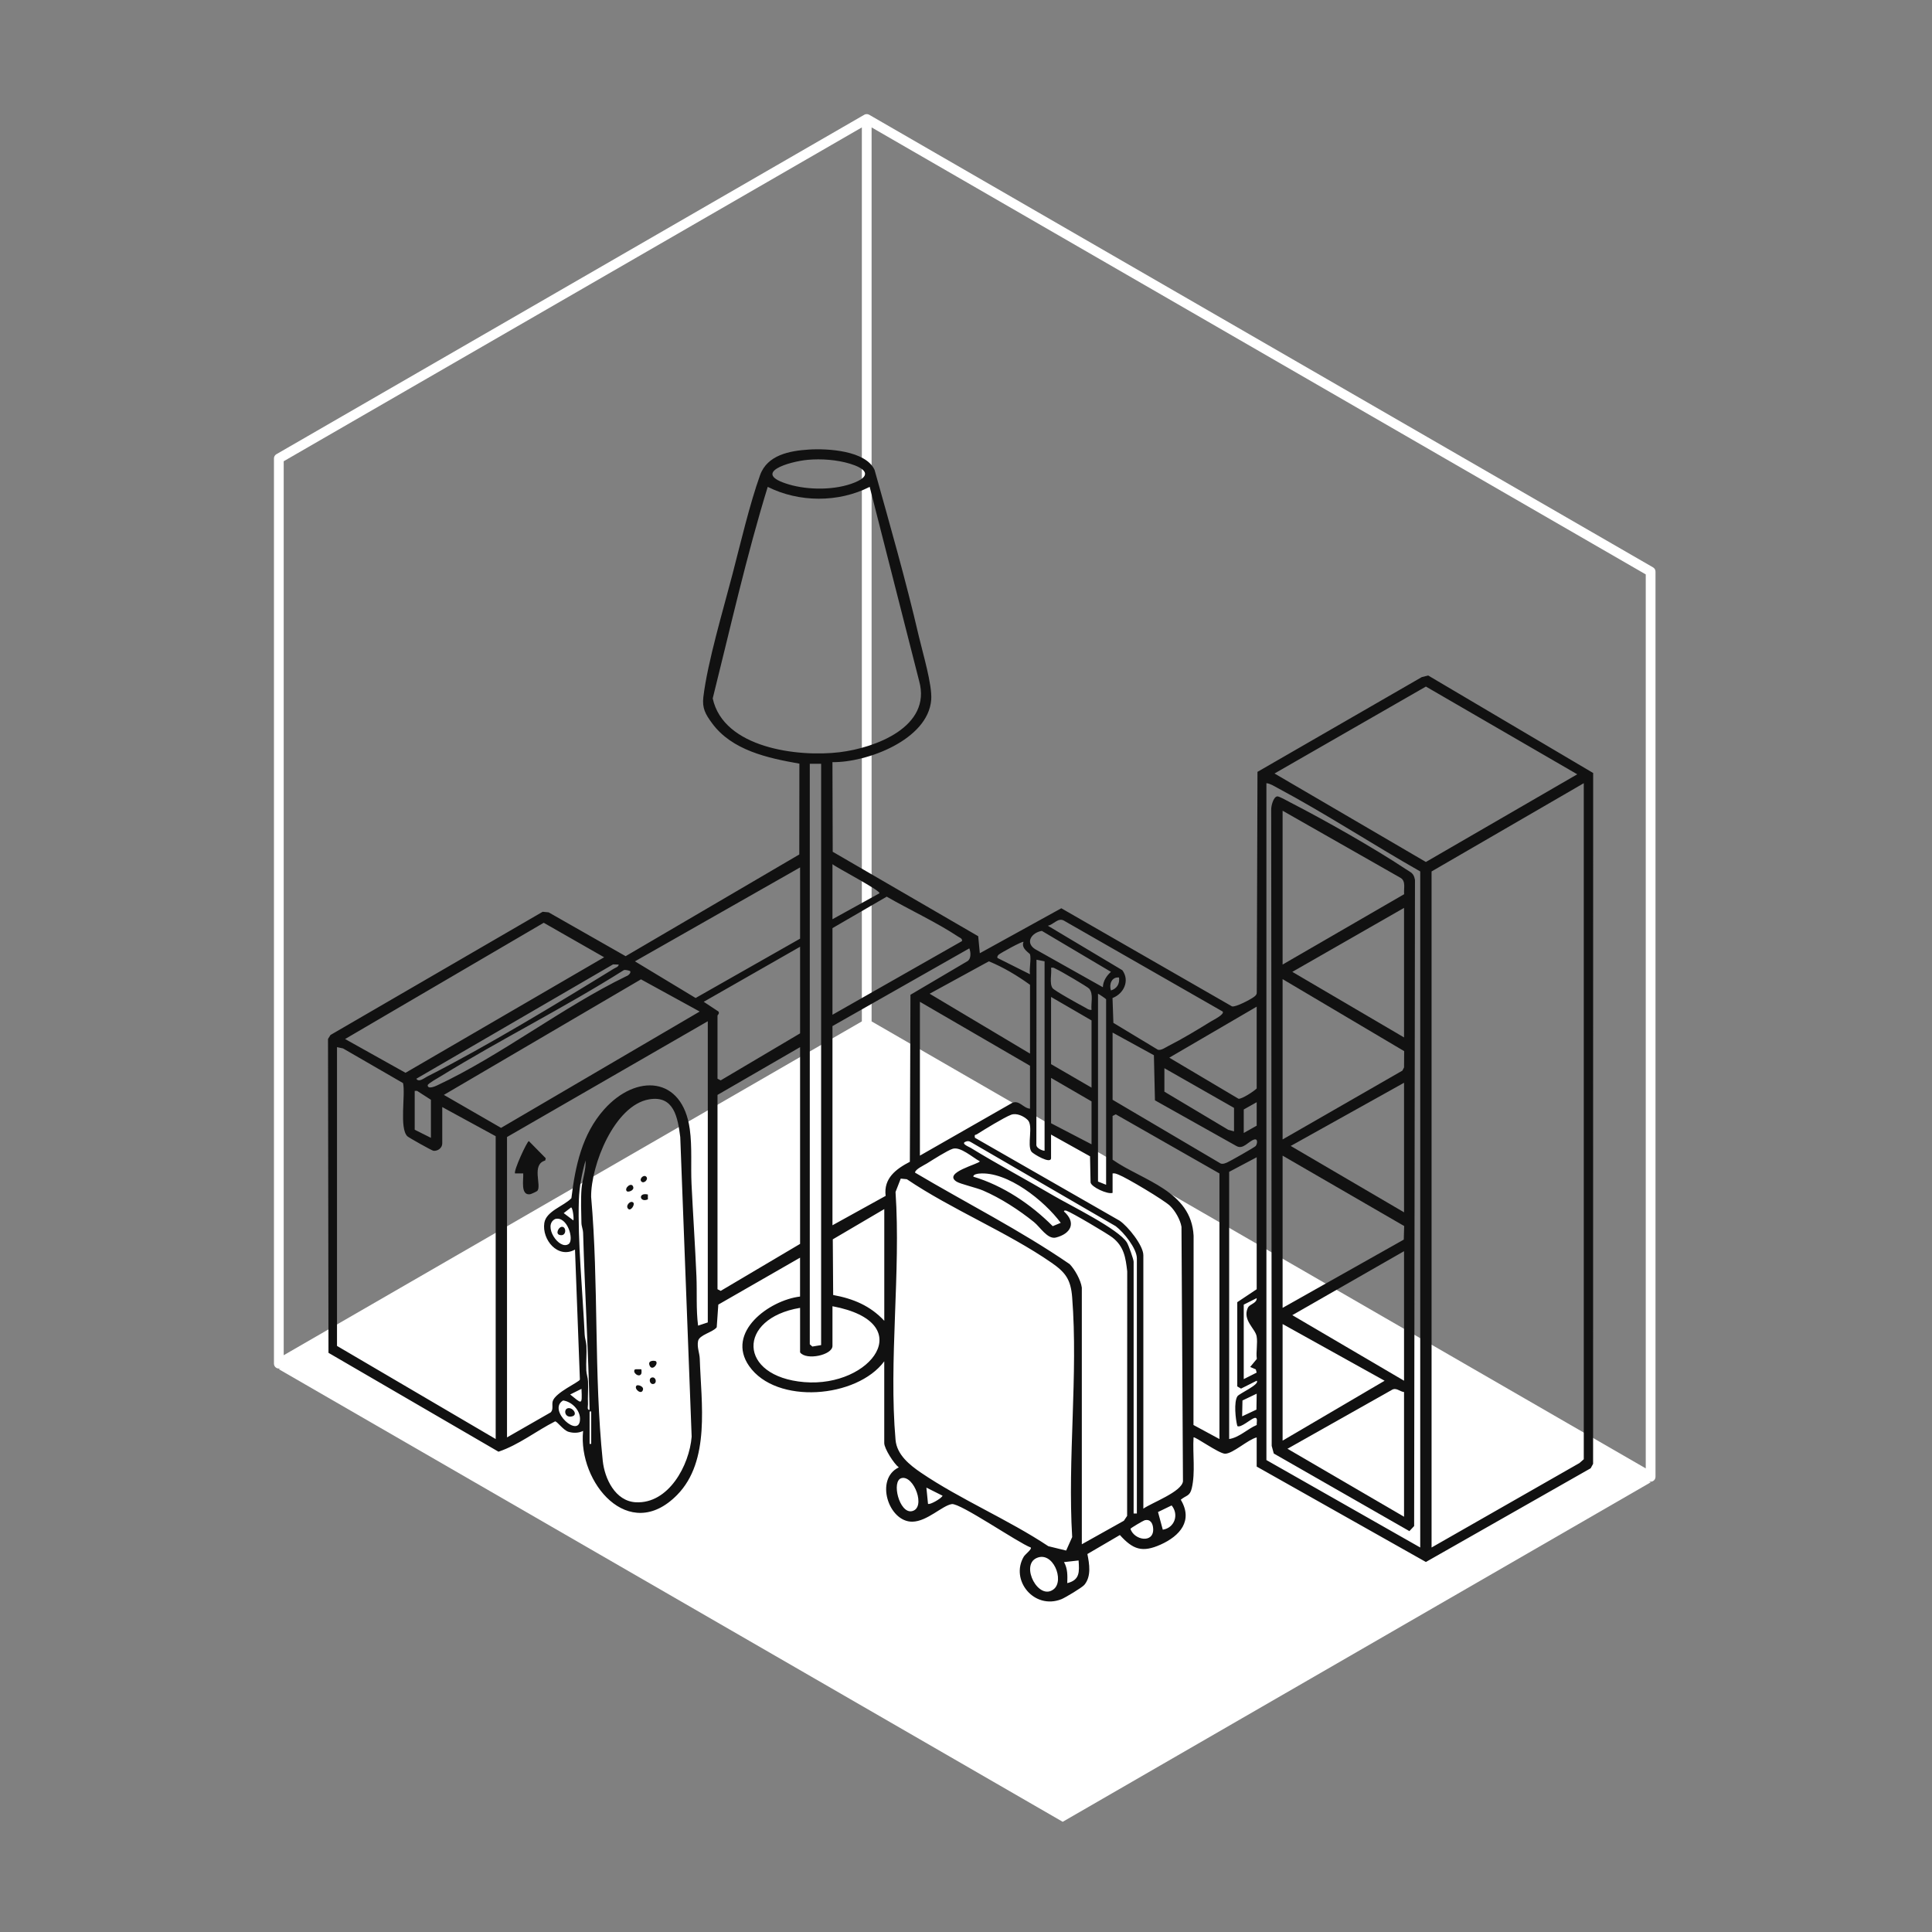 <svg width="313" height="313" viewBox="0 0 313 313" fill="none" xmlns="http://www.w3.org/2000/svg">
<rect x="0" y="0" width="313" height="313" fill="#808080" stroke="none"/>
<path d="M140.315 18.491C140.468 18.471 140.625 18.496 140.766 18.565C140.781 18.573 140.797 18.581 140.812 18.59L267.81 91.92C268.055 92.061 268.205 92.322 268.205 92.604V239.26C268.205 239.542 268.054 239.803 267.81 239.944C267.612 240.059 267.377 240.08 267.165 240.009L267.415 240.154L172.167 295.147L45.172 221.821L45.421 221.676C45.209 221.747 44.975 221.725 44.777 221.611C44.532 221.47 44.382 221.209 44.382 220.927V74.271C44.382 73.989 44.533 73.728 44.777 73.587L140.022 18.59C140.114 18.537 140.214 18.504 140.315 18.491ZM141.207 165.474L266.625 237.891V93.059L141.207 20.642V165.474ZM45.962 74.726V219.558L139.627 165.474V20.642L45.962 74.726Z" fill="white"/>
<g clip-path="url(#clip0_2198_6387)">
<path d="M129.62 203.75L116.372 211.356L116.114 215.033C115.477 215.857 113.293 216.248 113.094 217.258C112.894 218.268 113.339 219.2 113.368 220.135C113.59 227.274 115.128 236.673 109.697 242.194C101.879 250.143 93.616 240.155 94.468 231.821C93.734 232.182 92.883 232.197 92.097 231.961C91.253 231.708 90.254 230.25 89.929 230.276C86.849 231.832 84.05 234.085 80.76 235.187L53.216 219.167L53.14 168.32L53.543 167.674L87.911 147.718L88.88 147.807L101.357 154.909L129.492 138.429L129.508 123.718C124.4 122.816 118.583 121.578 115.348 117.154C114.298 115.718 113.729 114.747 113.95 112.916C114.634 107.237 117.181 98.749 118.679 92.986C119.966 88.037 121.449 81.695 123.135 76.981C124.299 73.723 127.887 73.032 131.053 72.832C134.111 72.638 140.238 72.996 141.686 76.121C144.182 85.059 146.754 94.015 148.853 103.059C149.462 105.684 151.055 110.952 150.864 113.371C150.358 119.847 140.444 123.551 134.864 123.474L134.906 137.994L158.478 151.674L158.738 154.431L171.94 147.146L199.596 163.043C200.204 163.197 202.625 161.91 203.174 161.49C203.512 161.23 203.64 161.066 203.608 160.613L203.721 125.048L230.344 109.694L231.382 109.438L258.106 125.233L258.094 237.154L257.702 237.871L231.007 253.054L203.594 237.596V232.875C202.203 233.197 199.735 235.513 198.479 235.514C197.484 235.514 193.537 232.642 193.365 232.875C193.201 235.503 193.685 238.556 193.075 241.113C192.76 242.432 192.208 242.206 191.295 242.969C193.336 246.375 191.142 248.841 188.032 250.237C185.058 251.571 183.549 251.039 181.43 248.687L176.166 251.765C176.481 253.358 176.84 255.366 175.671 256.765C175.306 257.201 172.553 258.847 171.956 259.084C167.527 260.832 163.624 256.003 165.856 252.197C166.079 251.815 167.198 250.989 167.001 250.713C164.954 249.961 155.566 243.479 154.206 243.676C152.681 243.897 150.224 246.474 147.835 246.525C143.935 246.609 141.689 239.588 145.613 237.729C144.808 237.121 143.256 234.675 143.256 233.794V220.546C138.817 226.527 125.772 227.611 121.369 221.317C117.53 215.828 124.625 210.647 129.615 210.052V203.757L129.62 203.75ZM130.88 74.494C127.931 74.759 121.534 76.62 127.788 78.479C130.971 79.425 135.381 79.44 138.484 78.163C141.48 76.932 139.933 75.802 137.7 75.124C135.598 74.486 133.062 74.298 130.88 74.494ZM140.898 78.876C135.846 81.453 129.439 81.417 124.377 78.876C120.906 90.166 118.331 101.691 115.466 113.15C117.219 121.196 129.254 122.685 136.013 121.867C141.822 121.163 150.96 117.745 148.913 110.344L140.897 78.876H140.898ZM206.481 125.313L231.005 139.647L255.529 125.442L231.009 111.229L206.481 125.313ZM133.03 123.736H131.193V217.786L131.607 218.151L133.03 217.917V123.736ZM230.089 250.709V141.181C222.331 136.773 214.787 131.826 206.919 127.625C206.382 127.339 205.776 126.939 205.169 126.883V236.542L230.089 250.708V250.709ZM231.926 250.709L255.886 237.025L256.584 236.412V126.885L231.926 141.182V250.711V250.709ZM134.867 140.002V148.921L142.474 144.72C142.773 144.325 135.4 140.499 134.867 140.002ZM129.62 152.069V140.527L102.864 155.746L112.697 161.684L129.619 152.071L129.62 152.069ZM134.867 150.364V164.4L155.856 152.461C155.919 152.03 155.524 151.938 155.249 151.755C151.691 149.397 147.379 147.413 143.654 145.267L134.868 150.364H134.867ZM198.085 163.878L172.296 149.111C171.361 148.677 170.652 149.818 169.757 149.974L181.826 157.181C183.072 158.867 182.07 160.991 180.236 161.688L180.377 165.713L187.586 170.065C188.129 170.217 188.826 169.687 189.342 169.427C191.471 168.356 194.115 166.763 196.163 165.493C196.565 165.244 198.425 164.343 198.084 163.877L198.085 163.878ZM55.908 168.331L65.697 173.802L97.874 155.085L88.089 149.497L55.908 168.331ZM178.673 159.939C178.705 158.949 179.266 158.085 179.981 157.447L168.792 150.813C167.177 151.073 166.02 152.661 167.675 153.758L178.673 159.939ZM165.819 152.593C165.661 152.424 162.079 154.406 161.789 154.67C161.589 154.852 161.513 155.092 161.625 155.213L166.868 157.839C166.713 156.934 167.089 155.404 166.874 154.617C166.815 154.401 165.363 153.678 165.819 152.593ZM129.62 153.381L114.009 162.299L116.398 163.876C116.616 164.214 116.242 164.439 116.242 164.53V174.76L116.762 175.026L129.62 167.414V153.378V153.381ZM134.867 166.235V198.503L143.482 193.741C143.124 190.902 145.151 189.387 147.404 188.22L147.501 161.162L156.742 155.713C157.362 155.32 157.279 154.238 157.035 153.645L134.867 166.235ZM169.23 155.742L167.92 155.48L167.898 185.527C167.936 185.985 168.744 186.396 169.23 186.436V155.742ZM166.87 170.695V159.545C164.844 158.075 162.485 156.665 160.202 155.744L150.607 160.991L166.87 170.694V170.695ZM100.239 156.27L99.32 156.239L67.455 174.762C67.831 175.416 68.741 174.649 69.201 174.414C78.894 169.48 90.122 162.673 99.458 156.927C99.739 156.754 100.18 156.666 100.239 156.27ZM176.837 163.611C176.714 162.497 177.189 161.087 176.466 160.18C176.231 159.884 171.823 157.313 171.211 157.04C170.899 156.901 170.693 156.687 170.282 156.792C170.409 157.737 169.983 159.335 170.525 160.088C170.821 160.501 174.835 162.719 175.616 163.127C176.007 163.332 176.367 163.655 176.837 163.609V163.611ZM102.075 157.317C102.042 157.277 101.233 157.044 101.044 157.181C91.415 163.263 81.163 168.361 71.47 174.322C71.092 174.554 69.295 175.557 69.291 175.81C69.282 176.551 70.584 175.953 70.869 175.819C81.099 171.033 91.183 163.143 101.471 158.152C101.777 158.06 102.299 157.601 102.074 157.316L102.075 157.317ZM181.296 158.366C180.094 158.227 179.64 159.479 179.988 160.463C180.971 160.142 181.409 159.404 181.296 158.366ZM113.355 163.878L103.842 158.661L71.911 177.382L81.175 182.724L113.356 163.878H113.355ZM179.199 191.945V161.906C179.199 161.822 178.121 161.1 177.887 160.988V191.42L179.199 191.945ZM176.838 176.205V165.317L170.281 161.514V172.401L176.838 176.205ZM166.87 179.615V172.662L149.032 162.3V187.222L163.981 178.68C165.142 178.169 165.785 179.544 166.868 179.615H166.87ZM203.595 163.088L189.434 171.352L200.644 178.004C201.106 178.116 203.15 176.81 203.595 176.336V163.088ZM114.668 165.449L82.14 184.206V232.871L89.227 228.81C89.69 228.346 89.385 227.589 89.541 227.025C89.939 225.596 93.85 223.914 93.948 223.504L93.155 202.44C90.382 203.996 87.764 200.835 88.186 198.126C88.488 196.188 91.376 195.389 92.572 194.114C93.196 188.913 94.303 183.745 97.872 179.738C103.05 173.925 110.559 174.318 111.75 182.925C112.15 185.815 111.893 188.934 112.033 191.823C112.275 196.79 112.617 201.803 112.829 206.769C112.942 209.441 112.754 212.105 113.095 214.766L114.668 214.242V165.446V165.449ZM180.248 167.286V178.173L197.754 188.496C198.145 188.63 198.447 188.468 198.798 188.334C199.186 188.186 203.246 185.872 203.423 185.673C203.695 185.368 203.833 184.437 203.21 184.608C202.265 184.867 201.406 186.299 200.314 185.667L187.112 178.262L186.941 170.954L180.248 167.286ZM54.597 169.646V218.049L80.305 233.134V184.075L71.647 179.353V185.257C71.647 185.964 70.938 186.516 70.218 186.436C69.977 186.409 66.215 184.302 65.997 184.087C64.66 182.775 65.718 177.384 65.297 175.472L55.572 169.852L54.597 169.646ZM129.62 169.646L116.242 177.385V208.867L116.762 209.132L129.62 201.521V169.646ZM199.922 183.288V179.485L188.641 173.057V176.861L198.991 183.039L199.922 183.288ZM176.838 185.387V178.434L170.281 174.63V181.977L176.838 185.387ZM69.811 184.337V178.173L67.576 176.733L67.186 176.73V183.026L69.809 184.337H69.811ZM105.155 178.105C99.536 179.074 95.716 188.785 95.769 193.903C97.011 207.907 96.204 222.735 97.649 236.643C97.952 239.557 99.679 243.191 102.986 243.379C108.316 243.679 111.686 237.389 112.054 232.75L110.206 184.211C109.804 181.048 109.193 177.41 105.155 178.106V178.105ZM203.595 178.566L201.497 179.746V183.55L203.595 182.369V178.566ZM170.279 183.812V187.616C170.279 188.691 167.359 186.928 167.11 186.588C166.331 185.523 167.466 182.384 166.49 181.437C165.843 180.809 164.677 180.268 163.795 180.605C162.672 181.033 159.444 183.009 158.287 183.749C158.03 183.913 157.819 183.722 157.951 184.333L181.384 197.761C182.733 198.669 185.232 201.777 185.232 203.357V244.413C186.663 243.426 191.426 241.686 191.65 239.995L191.41 198.751C191.211 197.588 190.399 196.175 189.556 195.357C188.615 194.442 182.501 190.793 181.225 190.31C180.895 190.185 180.622 190.04 180.248 190.108V193.257C179.424 193.532 176.787 192.303 176.682 191.563L176.594 187.332L170.278 183.811L170.279 183.812ZM197.561 190.109L180.768 180.531L180.248 180.796V187.88C185.241 191.333 193 192.934 193.373 200.201L193.352 230.861L197.56 233.135V190.111L197.561 190.109ZM184.183 245.201V203.883C184.183 202.257 182.036 199.615 180.755 198.653L157.349 185.065C156.995 184.839 156.762 184.813 156.372 184.989C155.684 185.299 157.022 185.815 157.25 185.955C161.655 188.656 166.266 191.112 170.723 193.731C173.361 195.28 181.234 199.122 182.569 201.297C182.828 201.72 183.656 204.014 183.656 204.408V245.203H184.181L184.183 245.201ZM175.264 208.604V250.185L182.077 246.374L182.603 245.589L182.619 205.97C182.364 203.74 182.1 201.947 180.23 200.489C179.427 199.864 173.548 196.385 172.766 196.146C172.631 196.104 172.338 196.074 172.379 196.273C174.433 198.116 173.462 199.889 171.064 200.492C169.721 200.831 168.506 198.784 167.516 197.986C165.076 196.02 162.13 194.109 159.252 192.871C158.201 192.418 155.582 191.82 154.978 191.439C152.635 189.964 158.736 188.556 158.731 188.14C157.55 187.5 155.6 185.731 154.358 186.109C153.505 186.367 151.084 187.921 150.166 188.488C149.681 188.787 148.242 189.446 148.241 189.974C156.574 194.918 165.311 199.317 173.294 204.8C174.144 205.67 175.103 207.407 175.263 208.603L175.264 208.604ZM200.447 224.607V210.965L203.595 208.867V187.486L199.135 189.847V233.134C200.783 232.88 202.073 231.508 203.604 230.858C203.546 230.48 203.864 229.542 203.209 229.73C202.596 229.906 200.992 231.394 200.456 231.029C200.161 229.909 199.872 227.137 200.472 226.207C200.757 225.766 204.175 224.266 203.592 223.692L201.056 224.965L200.445 224.608L200.447 224.607ZM95.516 228.409C95.321 218.843 94.744 209.267 94.467 199.686C94.452 199.185 94.207 198.678 94.196 198.12C94.162 196.387 94.081 194.302 94.211 192.603C94.328 191.072 94.966 189.543 94.863 188.006C94.287 190.05 93.85 192.261 93.781 194.392C93.567 201.078 94.402 209.385 94.721 216.222C94.75 216.843 94.977 217.416 95.005 218.037C95.064 219.348 94.924 220.681 94.984 221.994C95.013 222.615 95.241 223.188 95.267 223.809C95.319 225.032 95.206 226.27 95.257 227.496C95.27 227.815 95.059 228.471 95.517 228.409H95.516ZM157.69 190.631C162.525 192.084 167.011 195.095 170.55 198.648L171.848 198.111C169.234 194.574 163.236 189.722 158.631 190.13C158.39 190.151 157.639 190.252 157.689 190.631H157.69ZM145.928 190.943L145.084 193.113C145.959 206.074 143.961 220.485 145.086 233.275C145.298 235.674 147.352 237.326 149.214 238.592C155.58 242.918 163.37 246.194 169.838 250.497L172.726 251.203L173.703 249.018C172.933 236.4 174.683 222.653 173.699 210.169C173.475 207.317 172.65 206.162 170.369 204.58C163.238 199.635 154.19 195.96 146.916 191.042L145.928 190.943ZM92.892 197.717C93.007 197.4 92.772 195.536 92.504 195.621L91.326 196.536L92.892 197.717ZM143.261 195.88L134.918 200.784L134.981 209.802C138.224 210.39 140.998 211.543 143.261 213.981V195.879V195.88ZM89.936 197.492C87.863 198.522 90.599 202.621 92.127 201.539C93.061 200.879 91.925 196.945 89.936 197.492ZM201.496 211.359V223.427L203.592 222.372L203.449 221.85L202.542 221.457L203.616 220.156C203.452 219.015 203.785 217.572 203.583 216.486C203.35 215.226 201.257 213.851 202.157 211.885C202.453 211.241 203.637 211.166 203.594 210.308L201.498 211.358L201.496 211.359ZM129.62 211.883C119.358 213.599 119.535 223.031 130.31 223.916C141.141 224.805 148.967 214.264 134.867 211.62V218.047C134.867 219.537 130.61 220.447 129.62 219.096V211.881V211.883ZM94.205 225.002L92.375 225.919C94.245 227.394 94.338 227.811 94.205 225.002ZM203.594 225.789L201.29 226.89L201.236 229.458L203.553 228.369L203.595 225.789H203.594ZM91.224 226.89C88.594 228.461 93.977 233.235 93.968 229.854C93.964 228.421 92.617 227.067 91.224 226.89ZM95.781 233.92V228.673H95.518V233.92H95.781ZM146.068 239.463C144.352 239.885 145.699 245.264 147.744 244.82C150.078 244.314 148.063 238.974 146.068 239.463ZM152.704 242.318L150.083 241.004L150.344 243.626C150.573 243.865 152.524 242.78 152.704 242.318ZM188.381 247.823C190.302 247.532 191.035 245.373 189.812 243.892L187.608 244.961L188.381 247.822V247.823ZM185.429 246.299C185.24 246.349 183.153 247.557 183.143 247.691C183.756 249.541 186.917 250.084 186.826 247.702C186.791 246.833 186.392 246.047 185.429 246.3V246.299ZM170.728 257.451C172.486 256.028 170.583 251.213 167.923 252.42C165.263 253.627 168.277 259.437 170.728 257.451ZM174.739 252.807L172.379 253.074C172.986 254.141 172.944 255.289 172.905 256.48C174.972 255.981 174.865 254.627 174.739 252.807Z" fill="#111111"/>
<path d="M106.272 220.542C106.704 220.973 105.603 222.206 105.227 221.193C104.891 220.289 106.16 220.429 106.272 220.542Z" fill="#111111"/>
<path d="M103.126 224.477C103.317 224.287 104.295 224.575 104.173 225.128C103.959 226.099 102.62 224.984 103.126 224.477Z" fill="#111111"/>
<path d="M103.912 221.854C103.936 221.877 103.951 222.392 103.912 222.505C103.623 223.317 102.359 222.364 102.866 221.854C102.902 221.817 103.875 221.817 103.913 221.854H103.912Z" fill="#111111"/>
<path d="M104.962 193.52V194.303C103.619 194.903 103.308 193.128 104.962 193.52Z" fill="#111111"/>
<path d="M101.554 192.993C101.047 192.486 102.388 191.372 102.6 192.341C102.723 192.894 101.744 193.183 101.554 192.993Z" fill="#111111"/>
<path d="M105.622 223.165C106.264 223.025 106.497 224.075 105.877 224.212C105.257 224.348 105.002 223.302 105.622 223.165Z" fill="#111111"/>
<path d="M102.6 194.832C102.898 195.13 102.235 196.211 101.816 195.878C101.206 195.395 102.145 194.376 102.6 194.832Z" fill="#111111"/>
<path d="M104.698 190.635C105.114 191.051 104.33 191.835 103.914 191.418C103.498 191.002 104.282 190.218 104.698 190.635Z" fill="#111111"/>
<path d="M87.059 192.924C86.968 193.033 86.043 193.455 85.878 193.478C84.284 193.707 84.837 191.078 84.765 190.107H83.451C83.125 189.785 85.394 184.868 85.681 184.866L88.418 187.65L88.323 188.016C86.05 188.657 87.778 192.067 87.059 192.924Z" fill="#111111"/>
<path d="M206.908 129.02C207.197 128.966 208.609 129.776 209.017 129.987C214.767 132.951 222.44 137.29 227.806 140.842C228.638 141.393 229.031 141.445 229.238 142.558L229.103 247.232L228.332 248.056L206.362 235.482L206.025 234.246L205.945 131.204C205.918 130.612 206.273 129.14 206.908 129.021V129.02ZM207.792 131.344V156.266L227.485 144.866C227.382 143.956 227.802 142.809 226.934 142.239L207.792 131.344ZM227.466 168.072V147.085L209.363 157.45L227.466 168.072ZM207.792 158.628V184.6L227.202 173.447L227.468 172.927L227.487 170.294L207.792 158.628ZM227.466 175.417L209.104 185.652L227.466 196.405V175.418V175.417ZM207.792 187.223V211.884L227.424 200.825L227.487 198.627L207.792 187.225V187.223ZM227.466 202.701L209.363 213.066L227.466 223.688V202.701ZM207.792 214.506V233.395L224.317 223.692L207.792 214.506ZM227.466 225.525C226.728 225.438 226.196 224.715 225.449 225.198L208.58 234.71L227.466 245.725V225.525Z" fill="#111111"/>
<path d="M90.931 198.767C91.798 198.574 91.852 200.394 90.668 200.075C89.945 199.881 90.496 198.864 90.931 198.767Z" fill="#111111"/>
<path d="M91.983 228.149C92.759 227.945 93.653 229.167 92.747 229.445C91.5 229.83 91.242 228.344 91.983 228.149Z" fill="#111111"/>
</g>
<defs>
<clipPath id="clip0_2198_6387">
<rect width="204.968" height="186.659" fill="white" transform="translate(53.14 72.788)"/>
</clipPath>
</defs>
</svg>
